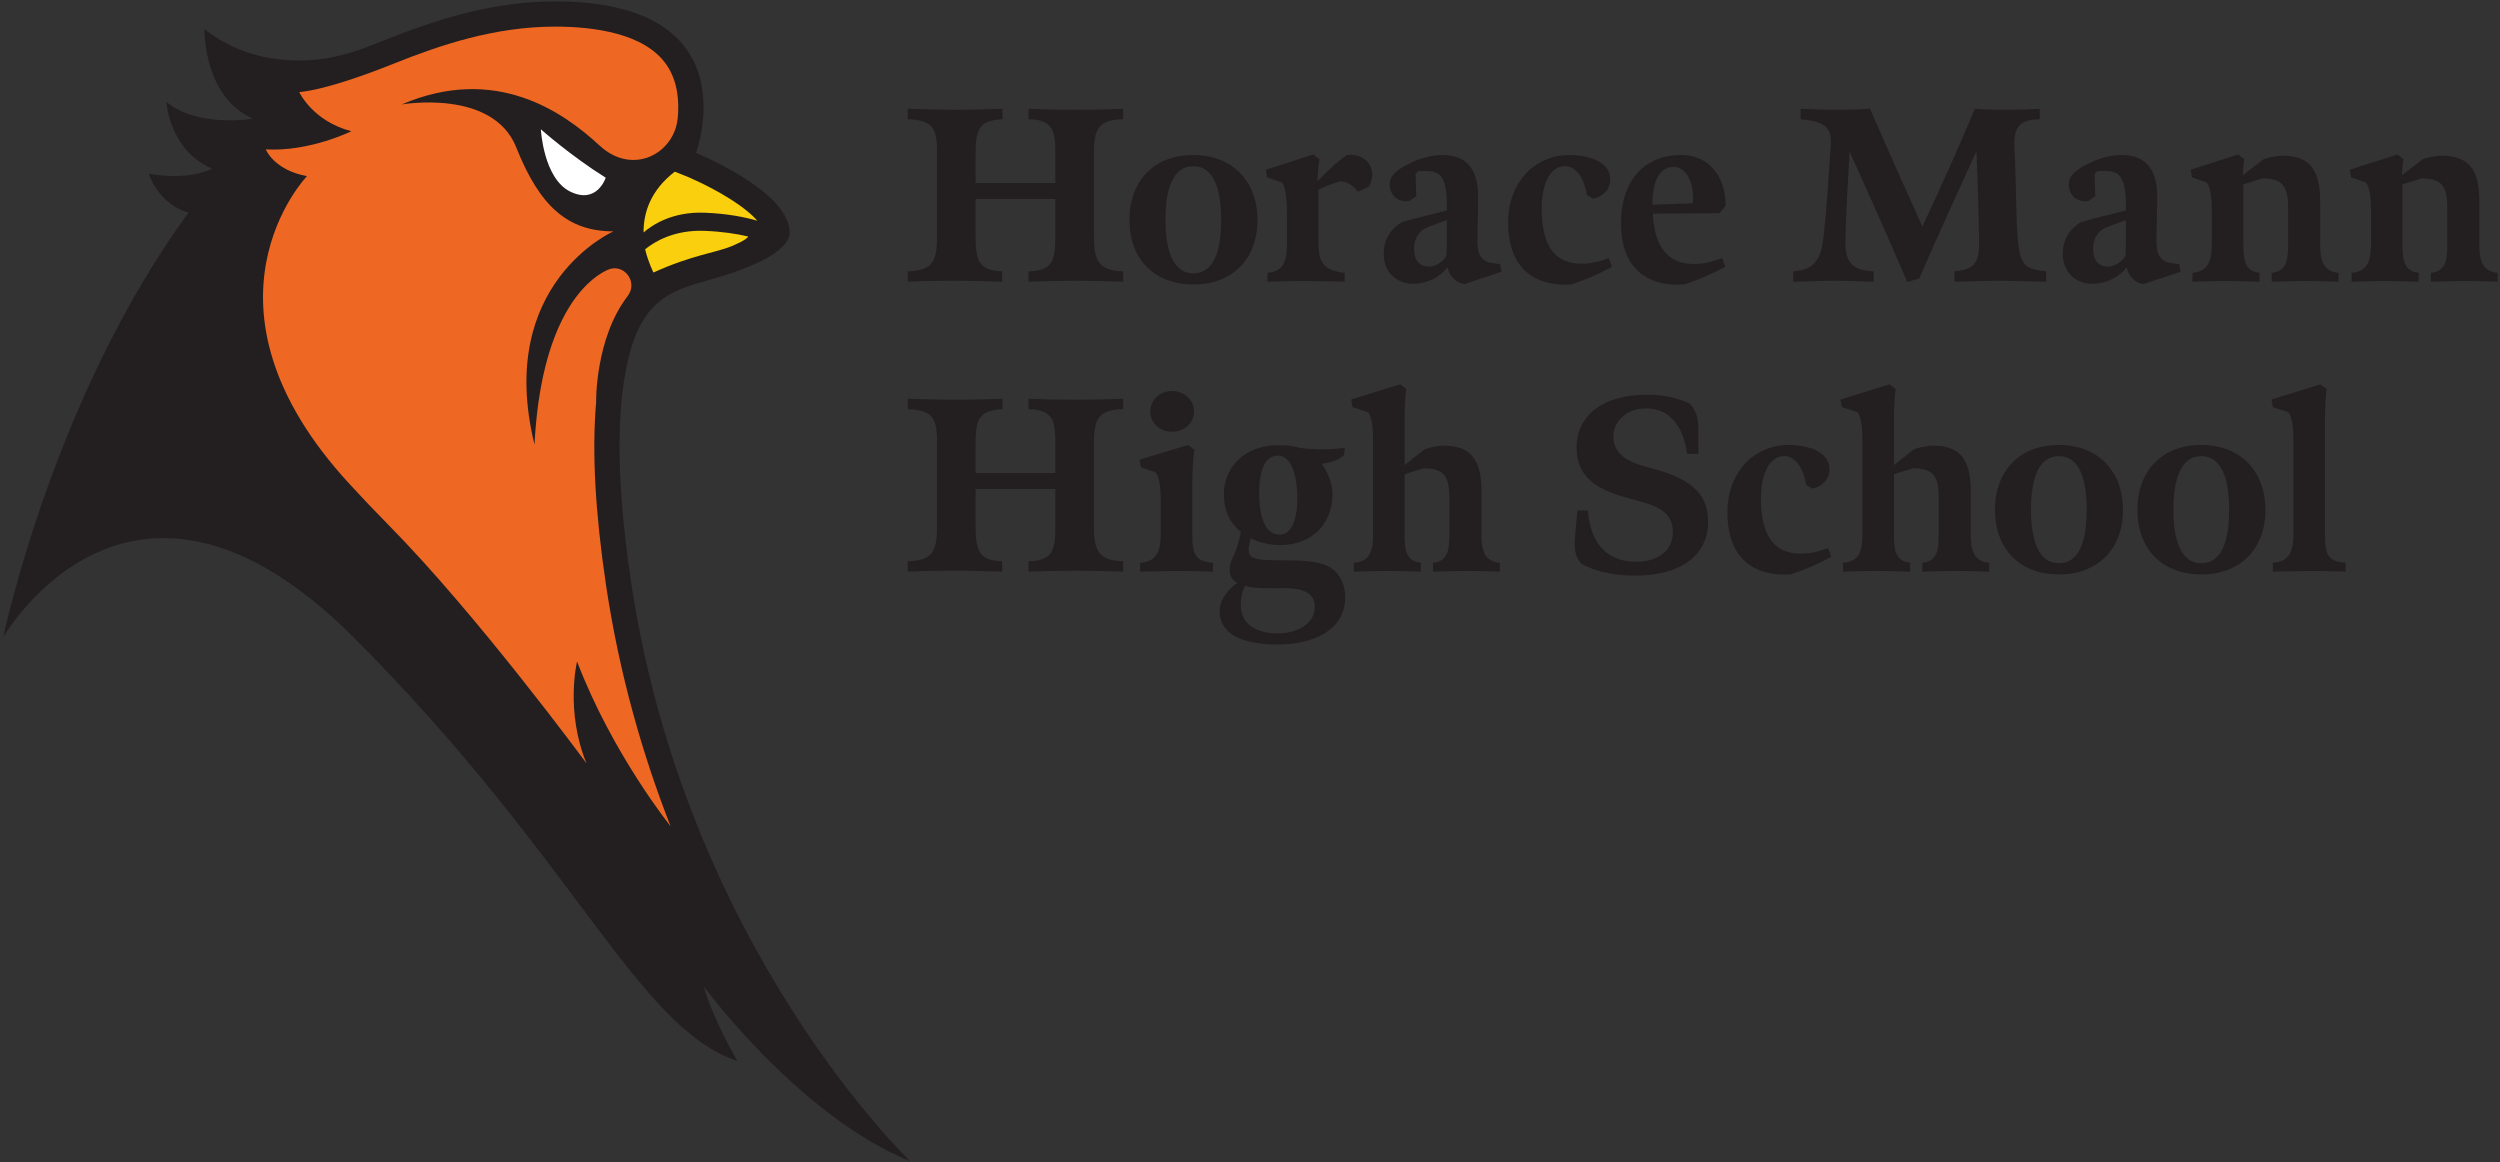 <?xml version="1.0" encoding="UTF-8" standalone="no"?>
<!DOCTYPE svg PUBLIC "-//W3C//DTD SVG 1.1//EN" "http://www.w3.org/Graphics/SVG/1.1/DTD/svg11.dtd">
<svg width="100%" height="100%" viewBox="0 0 370 172" version="1.1" xmlns="http://www.w3.org/2000/svg" xmlns:xlink="http://www.w3.org/1999/xlink" xml:space="preserve" xmlns:serif="http://www.serif.com/" style="fill-rule:evenodd;clip-rule:evenodd;stroke-linejoin:round;stroke-miterlimit:2;">
    <rect x="0" y="0" width="370" height="172" fill="#333333" stroke="none"/>
    <g transform="matrix(0.613,0,0,0.613,-13.62,-17.35)">
        <g>
            <g>
                <path d="M241.97,308.66C241.97,308.66 187.69,256.97 174.56,168.65C170.58,141.87 171.46,126.15 173.69,115.88C176.86,101.23 183.8,98.55 192.61,96.13C201.31,93.74 212.86,89.6 212.86,84.41C212.86,74.39 190.26,65.23 190.26,65.23C190.26,65.23 203.98,28.64 156.21,28.64C140.99,28.64 127.18,33.15 115.13,37.98C109.79,40.12 104.4,42.16 98.68,42.7C90.77,43.45 80.61,42.42 71.58,35.34C71.58,35.34 71.23,51.63 83.27,56.95C83.27,56.95 69.99,59.25 62.37,52.88C62.37,52.88 63.02,64.44 73.38,69.03C73.38,69.03 68.22,72.01 58.12,70.24C58.12,70.24 60.4,77.59 67.73,79.64C35.01,124.31 23.01,182.14 23.01,182.14C23.01,182.14 53.74,128.33 107.55,182.14C161.36,235.95 175.93,276.36 200.25,284.47C200.25,284.47 194.39,274.56 192.14,266.45C192.14,266.45 214.93,297.61 241.98,308.68L241.97,308.66Z" style="fill:rgb(35,31,32);fill-rule:nonzero;"/>
                <path d="M152.8,59.52C152.8,59.52 160.03,65.95 168.46,71.21C168.46,71.21 166.37,77.73 159.89,74.56C153.41,71.38 152.8,59.52 152.8,59.52Z" style="fill:white;fill-rule:nonzero;"/>
                <g>
                    <path d="M192.33,79.66C197.84,79.87 201.95,80.71 205.08,81.59C203.85,80.21 201.79,78.42 198.44,76.31C193.31,73.07 188.01,70.9 187.96,70.88L185.14,69.75C179.16,74.34 177.57,79.82 177.6,84.42C179.64,82.66 184.52,79.35 192.33,79.66Z" style="fill:rgb(250,207,14);fill-rule:nonzero;"/>
                    <path d="M202.84,85.4C200.05,84.75 196.62,84.21 192.33,84.04C184.97,83.75 180.2,86.68 177.98,88.49C178.67,91.46 179.98,94.1 179.98,94.1C189.41,89.81 195.08,89.35 199.05,87.66C199.05,87.66 202.7,86.15 202.83,85.4L202.84,85.4Z" style="fill:rgb(250,207,14);fill-rule:nonzero;"/>
                </g>
            </g>
            <path d="M151.25,135.58C141.76,96.73 170.33,84.16 170.33,84.16C159.29,84.16 152.52,78.13 146.86,63.89C141.19,49.64 119.18,53.53 119.18,53.53C141.84,43.82 158.19,55.31 166.93,63.4C169.33,65.63 171.75,66.61 173.98,66.86C179.96,67.53 185.21,62.94 185.83,56.95C186.23,53.05 185.96,47.98 183.07,43.85C177.79,36.31 165.55,34.73 156.2,34.73C141.58,34.73 128.37,39.23 117.39,43.63C111.52,45.99 100.93,49.93 94.47,50.54C94.47,50.54 97.68,57.54 107.05,59.99C107.05,59.99 96.97,64.98 86.39,64.37C86.39,64.37 88.32,69.36 96.33,70.83C96.33,70.83 66.58,101.83 106.72,145.28C109.62,148.43 112.68,151.67 115.96,154.99C137.39,176.65 163.81,212.59 163.81,212.59C158.63,199.9 161.54,188.01 161.54,188.01C170.11,210.4 184.11,227.77 184.11,227.77C177.49,210.85 171.77,191.31 168.53,169.55C165.91,151.93 165.12,137.39 166.14,125.49C166.14,125.49 165.84,110.08 173.76,99.78C176.4,96.34 172.77,91.66 168.85,93.49C168.72,93.55 168.6,93.61 168.47,93.67C163.46,96.15 152.81,105.64 151.27,135.59L151.25,135.58Z" style="fill:rgb(239,104,35);fill-rule:nonzero;"/>
            <path d="M241.38,93.81C247.8,93.63 248.46,90.99 248.46,84.81L248.46,66.03C248.46,59.85 248.1,57.33 241.38,57.09L241.38,54.57C245.4,54.69 249.36,54.81 253.32,54.81C257.28,54.81 260.4,54.69 264.24,54.57L264.24,57.09C258.24,57.39 257.76,59.85 257.76,66.03L257.76,72.51L277.02,72.51L277.02,65.61C277.02,59.85 276.48,57.21 270.54,57.09L270.54,54.57C274.68,54.75 277.8,54.81 281.82,54.81C285.84,54.81 288.78,54.75 293.4,54.57L293.4,57.09C287.1,57.21 286.32,59.79 286.32,65.61L286.32,84.81C286.32,91.05 287.16,93.63 293.4,93.81L293.4,96.33C288.78,96.15 286.14,96.09 282.12,96.09C277.86,96.09 275.04,96.15 270.54,96.33L270.54,93.81C276.6,93.63 277.02,91.05 277.02,84.81L277.02,76.35L257.76,76.35L257.76,84.87C257.76,91.05 258.36,93.63 264.18,93.81L264.18,96.33C260.04,96.21 257.22,96.09 253.02,96.09C249.12,96.09 245.94,96.09 241.38,96.33L241.38,93.81Z" style="fill:rgb(35,31,32);fill-rule:nonzero;"/>
            <path d="M325.81,81.39C325.81,90.93 319.69,96.99 310.33,96.99C300.97,96.99 294.91,90.93 294.91,81.39C294.91,71.85 300.97,65.73 310.33,65.73C319.69,65.73 325.81,71.97 325.81,81.39ZM317.05,81.39C317.05,74.01 315.31,68.43 310.33,68.43C305.35,68.43 303.61,74.01 303.61,81.39C303.61,88.77 305.41,94.29 310.33,94.29C315.25,94.29 317.05,88.95 317.05,81.39Z" style="fill:rgb(35,31,32);fill-rule:nonzero;"/>
            <path d="M328.26,96.33L328.26,94.17C332.28,93.87 332.94,90.93 332.94,87.09L332.94,79.83C332.94,77.25 332.7,73.35 331.68,72.33L328.14,71.13L327.84,69.27L339.3,65.61L340.8,66.75C340.56,67.83 340.32,70.29 340.32,72.03C342.12,70.23 345,67.29 347.4,65.73C351.48,65.31 353.52,67.95 353.52,70.47C353.52,71.85 352.98,72.99 352.56,73.47L350.04,74.61C348.84,72.93 347.34,72.09 345.66,72.09C343.92,72.63 341.82,73.47 340.56,74.07L340.56,87.21C340.56,91.05 341.4,93.63 346.86,94.17L346.86,96.33C343.26,96.21 339.54,96.15 336.6,96.15C333.66,96.15 330.84,96.21 328.26,96.33Z" style="fill:rgb(35,31,32);fill-rule:nonzero;"/>
            <path d="M375.8,96.87C373.7,96.69 372.02,94.71 371.72,92.85C369.74,95.37 366.74,96.75 363.62,96.81C359.66,96.99 356.3,94.11 356.3,89.73C356.24,85.83 358.22,83.43 360.68,81.93C364.28,80.85 367.94,80.07 371.54,79.11C371.66,74.19 371,71.55 369.74,70.47C368.6,69.51 366.62,69.51 364.64,69.63L363.98,70.29L364.16,75.69L362.48,76.83C359.18,77.25 357.74,74.91 357.74,72.87C357.74,70.47 359.84,69.03 363.14,67.47C365.66,66.33 368.18,65.73 370.52,65.73C375.86,65.73 379.1,68.67 379.1,75.81C379.1,78.93 378.92,83.67 378.92,86.67C378.92,89.85 379.94,91.47 382.58,91.83L384.38,92.07L384.74,93.93L375.8,96.87ZM367.28,92.67C368.96,92.67 371.48,90.99 371.48,89.55C371.54,87.69 371.54,85.35 371.54,81.45C369.74,82.11 367.76,82.77 365.96,83.61C364.76,84.39 363.56,86.07 363.62,88.53C363.68,91.29 365.06,92.67 367.28,92.67Z" style="fill:rgb(35,31,32);fill-rule:nonzero;"/>
            <path d="M401.57,96.99C392.39,97.53 386.33,92.85 386.33,81.93C386.33,72.69 392.45,65.73 401.15,65.73C406.13,65.73 410.99,67.53 410.99,71.55C410.99,74.31 408.95,75.81 406.91,76.29L405.35,75.39C404.57,70.71 402.41,68.43 400.07,68.43C396.05,68.43 394.43,73.59 394.43,78.51C394.43,86.01 396.53,91.65 403.37,91.95C406.01,92.07 408.23,91.53 410.63,90.63L411.41,92.73C408.35,94.41 405.23,95.79 401.57,96.99Z" style="fill:rgb(35,31,32);fill-rule:nonzero;"/>
            <path d="M428.76,96.99C419.34,97.59 413.58,92.55 413.58,82.17C413.58,71.79 419.4,65.73 428.04,65.73C435.66,65.73 438.9,71.97 438.84,77.97L437.4,79.77L421.26,79.89C421.68,88.35 425.28,91.77 430.44,92.01C432.96,92.13 434.76,91.77 438,90.63L438.78,92.73C435.54,94.41 431.82,96.09 428.76,96.99ZM421.2,77.73L430.98,77.37C431.28,71.43 428.88,68.61 426.3,68.61C422.46,68.61 421.08,72.93 421.2,77.73Z" style="fill:rgb(35,31,32);fill-rule:nonzero;"/>
            <path d="M516.24,96.33C511.98,96.27 508.38,96.09 504.96,96.09C500.88,96.09 498,96.27 494.1,96.33L494.1,93.81C499.44,93.45 500.1,90.93 500.04,86.79C499.98,81.75 499.74,70.95 499.38,64.89C494.76,74.97 490.14,85.05 485.58,95.55L482.7,96.39C478.26,86.01 473.58,75.51 468.78,64.95C468.48,69.81 467.88,80.37 467.76,86.01C467.64,91.29 468.96,93.57 474.6,93.81L474.6,96.33C471.06,96.21 468.18,96.09 464.94,96.09C461.7,96.09 458.28,96.27 455.16,96.33L455.16,93.81C460.56,93.45 461.94,90.57 462.48,85.47C463.26,78.33 463.62,72.45 464.22,63.75C464.52,59.43 463.5,57.75 456.96,57.09L456.96,54.57C460.44,54.75 463.56,54.81 466.32,54.81C468.54,54.81 470.7,54.75 473.7,54.57C478.08,64.59 482.1,73.65 486.36,83.01C490.14,74.85 494.76,64.83 499.02,54.57C501.42,54.75 504.84,54.81 506.88,54.81C509.46,54.81 512.34,54.69 514.68,54.57L514.68,57.09C509.34,57.21 508.38,59.31 508.62,64.23C509.04,73.29 508.92,82.41 509.46,86.79C510,91.41 510.54,93.39 516.24,93.81L516.24,96.33Z" style="fill:rgb(35,31,32);fill-rule:nonzero;"/>
            <path d="M539.75,96.87C537.65,96.69 535.97,94.71 535.67,92.85C533.69,95.37 530.69,96.75 527.57,96.81C523.61,96.99 520.25,94.11 520.25,89.73C520.19,85.83 522.17,83.43 524.63,81.93C528.23,80.85 531.89,80.07 535.49,79.11C535.61,74.19 534.95,71.55 533.69,70.47C532.55,69.51 530.57,69.51 528.59,69.63L527.93,70.29L528.11,75.69L526.43,76.83C523.13,77.25 521.69,74.91 521.69,72.87C521.69,70.47 523.79,69.03 527.09,67.47C529.61,66.33 532.13,65.73 534.47,65.73C539.81,65.73 543.05,68.67 543.05,75.81C543.05,78.93 542.87,83.67 542.87,86.67C542.87,89.85 543.89,91.47 546.53,91.83L548.33,92.07L548.69,93.93L539.75,96.87ZM531.23,92.67C532.91,92.67 535.43,90.99 535.43,89.55C535.49,87.69 535.49,85.35 535.49,81.45C533.69,82.11 531.71,82.77 529.91,83.61C528.71,84.39 527.51,86.07 527.57,88.53C527.63,91.29 529.01,92.67 531.23,92.67Z" style="fill:rgb(35,31,32);fill-rule:nonzero;"/>
            <path d="M551.55,96.33L551.55,94.17C555.57,93.87 556.23,90.93 556.23,87.09L556.23,79.29C556.23,76.35 555.93,73.41 554.97,72.33L551.43,71.13L551.13,69.27L562.59,65.61L564.09,66.75C563.85,67.83 563.73,69.69 563.73,70.59L568.71,66.75C569.73,66.39 571.59,65.91 573.33,65.91C579.15,65.91 582.39,68.55 582.39,76.71L582.39,87.15C582.39,90.99 582.93,93.81 586.83,94.17L586.83,96.33C584.49,96.21 582.15,96.15 579.21,96.15C576.27,96.15 573.75,96.21 570.69,96.33L570.69,94.17C574.47,93.81 574.65,90.81 574.65,87.03L574.65,78.51C574.65,73.29 573.33,71.37 568.41,71.37L563.85,72.81L563.85,87.03C563.85,90.87 564.03,93.75 567.75,94.17L567.75,96.33C564.27,96.21 562.53,96.15 559.59,96.15C556.65,96.15 554.43,96.21 551.55,96.33Z" style="fill:rgb(35,31,32);fill-rule:nonzero;"/>
            <path d="M589.98,96.33L589.98,94.17C594,93.87 594.66,90.93 594.66,87.09L594.66,79.29C594.66,76.35 594.36,73.41 593.4,72.33L589.86,71.13L589.56,69.27L601.02,65.61L602.52,66.75C602.28,67.83 602.16,69.69 602.16,70.59L607.14,66.75C608.16,66.39 610.02,65.91 611.76,65.91C617.58,65.91 620.82,68.55 620.82,76.71L620.82,87.15C620.82,90.99 621.36,93.81 625.26,94.17L625.26,96.33C622.92,96.21 620.58,96.15 617.64,96.15C614.7,96.15 612.18,96.21 609.12,96.33L609.12,94.17C612.9,93.81 613.08,90.81 613.08,87.03L613.08,78.51C613.08,73.29 611.76,71.37 606.84,71.37L602.28,72.81L602.28,87.03C602.28,90.87 602.46,93.75 606.18,94.17L606.18,96.33C602.7,96.21 600.96,96.15 598.02,96.15C595.08,96.15 592.86,96.21 589.98,96.33Z" style="fill:rgb(35,31,32);fill-rule:nonzero;"/>
            <path d="M241.38,163.81C247.8,163.63 248.46,160.99 248.46,154.81L248.46,136.03C248.46,129.85 248.1,127.33 241.38,127.09L241.38,124.57C245.4,124.69 249.36,124.81 253.32,124.81C257.28,124.81 260.4,124.69 264.24,124.57L264.24,127.09C258.24,127.39 257.76,129.85 257.76,136.03L257.76,142.51L277.02,142.51L277.02,135.61C277.02,129.85 276.48,127.21 270.54,127.09L270.54,124.57C274.68,124.75 277.8,124.81 281.82,124.81C285.84,124.81 288.78,124.75 293.4,124.57L293.4,127.09C287.1,127.21 286.32,129.79 286.32,135.61L286.32,154.81C286.32,161.05 287.16,163.63 293.4,163.81L293.4,166.33C288.78,166.15 286.14,166.09 282.12,166.09C277.86,166.09 275.04,166.15 270.54,166.33L270.54,163.81C276.6,163.63 277.02,161.05 277.02,154.81L277.02,146.35L257.76,146.35L257.76,154.87C257.76,161.05 258.36,163.63 264.18,163.81L264.18,166.33C260.04,166.21 257.22,166.09 253.02,166.09C249.12,166.09 245.94,166.09 241.38,166.33L241.38,163.81Z" style="fill:rgb(35,31,32);fill-rule:nonzero;"/>
            <path d="M315.06,166.33C311.46,166.21 309.66,166.15 306.72,166.15C303.78,166.15 300.54,166.27 297.48,166.33L297.48,164.17C300.9,163.99 302.46,162.07 302.46,157.45L302.46,149.17C302.46,146.59 302.22,143.35 301.2,142.33L297.66,141.13L297.36,139.27L309.06,135.73L310.62,136.93C310.2,138.49 310.08,143.35 310.08,145.57L310.08,157.45C310.08,162.01 310.74,163.87 315.06,164.17L315.06,166.33ZM310.5,127.63C310.5,130.39 308.22,132.55 305.22,132.55C302.22,132.55 299.94,130.39 299.94,127.63C299.94,124.87 302.22,122.71 305.22,122.71C308.22,122.71 310.5,124.93 310.5,127.63Z" style="fill:rgb(35,31,32);fill-rule:nonzero;"/>
            <path d="M316.69,175.75C316.69,172.75 319.15,170.35 320.95,169.03C320.11,168.67 319.09,167.53 319.09,166.09C319.09,163.45 320.41,162.61 321.31,158.95C321.49,158.23 321.73,157.45 321.79,156.67C319.69,155.11 317.83,152.29 317.71,147.97C317.53,141.37 322.51,135.79 330.79,135.79C332.95,135.79 334.51,135.97 336.13,136.45C339.85,136.93 343.81,136.87 346.93,136.39L346.69,138.19C345.25,139.57 342.91,140.11 341.35,140.29C342.19,141.55 343.93,144.19 343.93,147.67C343.93,154.69 339.01,159.91 331.27,159.91C328.21,159.91 325.33,158.95 324.25,158.23C324.13,158.71 323.89,159.43 323.77,160.09C323.53,161.41 323.83,162.31 324.43,162.73C325.75,163.63 329.11,163.57 331.87,163.57C336.67,163.57 339.13,163.81 341.47,164.47C344.41,165.31 346.99,167.95 346.99,172.57C346.99,180.73 338.83,183.91 330.73,183.91C323.23,183.91 316.69,181.99 316.69,175.75ZM321.79,174.25C321.79,179.11 325.51,181.21 330.79,181.21C335.41,181.21 339.67,178.93 339.67,174.79C339.67,171.13 336.13,170.29 332.17,170.29C329.53,170.29 324.73,170.47 322.87,169.75C322.15,170.89 321.79,172.63 321.79,174.25ZM335.41,147.61C335.17,141.61 333.49,138.31 330.73,138.31C327.61,138.31 326.11,141.97 326.23,147.85C326.35,154.51 328.39,157.39 331.15,157.39C333.91,157.39 335.65,153.91 335.41,147.61Z" style="fill:rgb(35,31,32);fill-rule:nonzero;"/>
            <path d="M366.21,136.75C367.23,136.39 369.09,135.91 370.83,135.91C376.65,135.91 379.89,138.55 379.89,146.71L379.89,157.15C379.89,160.99 380.43,163.81 384.33,164.17L384.33,166.33C381.99,166.21 379.65,166.15 376.71,166.15C373.77,166.15 371.25,166.21 368.19,166.33L368.19,164.17C371.97,163.81 372.15,160.81 372.15,157.03L372.15,148.51C372.15,143.29 370.83,141.37 365.91,141.37L361.35,142.81L361.35,157.03C361.35,160.87 361.53,163.75 365.25,164.17L365.25,166.33C361.77,166.21 360.03,166.15 357.09,166.15C354.15,166.15 351.93,166.21 349.05,166.33L349.05,164.17C353.07,163.87 353.73,161.29 353.73,157.09L353.73,134.53C353.73,131.95 353.49,128.83 352.47,127.81L348.75,126.61L348.45,124.75L360.27,121.09L361.77,122.23C361.47,123.79 361.35,127.51 361.35,129.73L361.35,140.59L366.21,136.75Z" style="fill:rgb(35,31,32);fill-rule:nonzero;"/>
            <path d="M416.85,167.29C410.73,167.29 405.81,165.67 403.83,164.23C402.39,162.55 402.27,160.33 402.51,157.57L403.05,151.57L405.57,151.57C406.35,160.69 411.21,163.93 417.27,163.93C422.67,163.93 426.09,161.11 426.09,156.91C426.09,152.71 423.87,150.79 417.33,149.11C409.89,147.19 402.87,144.91 402.87,136.39C402.87,128.41 409.47,123.61 419.73,123.61C424.05,123.61 427.05,124.33 430.17,125.71C432.45,128.11 432.27,131.29 432.27,132.49L432.27,137.89L429.57,137.89C428.55,130.63 424.95,126.91 419.67,126.91C414.39,126.91 411.63,130.63 411.75,133.81C411.93,137.95 414.93,139.81 420.33,141.19C429.93,143.65 434.61,147.07 434.61,154.27C434.61,162.49 427.95,167.29 416.85,167.29Z" style="fill:rgb(35,31,32);fill-rule:nonzero;"/>
            <path d="M454.51,166.99C445.33,167.53 439.27,162.85 439.27,151.93C439.27,142.69 445.39,135.73 454.09,135.73C459.07,135.73 463.93,137.53 463.93,141.55C463.93,144.31 461.89,145.81 459.85,146.29L458.29,145.39C457.51,140.71 455.35,138.43 453.01,138.43C448.99,138.43 447.37,143.59 447.37,148.51C447.37,156.01 449.47,161.65 456.31,161.95C458.95,162.07 461.17,161.53 463.57,160.63L464.35,162.73C461.29,164.41 458.17,165.79 454.51,166.99Z" style="fill:rgb(35,31,32);fill-rule:nonzero;"/>
            <path d="M484.35,136.75C485.37,136.39 487.23,135.91 488.97,135.91C494.79,135.91 498.03,138.55 498.03,146.71L498.03,157.15C498.03,160.99 498.57,163.81 502.47,164.17L502.47,166.33C500.13,166.21 497.79,166.15 494.85,166.15C491.91,166.15 489.39,166.21 486.33,166.33L486.33,164.17C490.11,163.81 490.29,160.81 490.29,157.03L490.29,148.51C490.29,143.29 488.97,141.37 484.05,141.37L479.49,142.81L479.49,157.03C479.49,160.87 479.67,163.75 483.39,164.17L483.39,166.33C479.91,166.21 478.17,166.15 475.23,166.15C472.29,166.15 470.07,166.21 467.19,166.33L467.19,164.17C471.21,163.87 471.87,161.29 471.87,157.09L471.87,134.53C471.87,131.95 471.63,128.83 470.61,127.81L466.89,126.61L466.59,124.75L478.41,121.09L479.91,122.23C479.61,123.79 479.49,127.51 479.49,129.73L479.49,140.59L484.35,136.75Z" style="fill:rgb(35,31,32);fill-rule:nonzero;"/>
            <path d="M534.78,151.39C534.78,160.93 528.66,166.99 519.3,166.99C509.94,166.99 503.88,160.93 503.88,151.39C503.88,141.85 509.94,135.73 519.3,135.73C528.66,135.73 534.78,141.97 534.78,151.39ZM526.02,151.39C526.02,144.01 524.28,138.43 519.3,138.43C514.32,138.43 512.58,144.01 512.58,151.39C512.58,158.77 514.38,164.29 519.3,164.29C524.22,164.29 526.02,158.95 526.02,151.39Z" style="fill:rgb(35,31,32);fill-rule:nonzero;"/>
            <path d="M569.17,151.39C569.17,160.93 563.05,166.99 553.69,166.99C544.33,166.99 538.27,160.93 538.27,151.39C538.27,141.85 544.33,135.73 553.69,135.73C563.05,135.73 569.17,141.97 569.17,151.39ZM560.41,151.39C560.41,144.01 558.67,138.43 553.69,138.43C548.71,138.43 546.97,144.01 546.97,151.39C546.97,158.77 548.77,164.29 553.69,164.29C558.61,164.29 560.41,158.95 560.41,151.39Z" style="fill:rgb(35,31,32);fill-rule:nonzero;"/>
            <path d="M570.95,164.17C574.37,163.99 575.93,162.07 575.93,157.45L575.93,134.53C575.93,131.95 575.69,128.83 574.67,127.81L570.95,126.61L570.65,124.75L582.47,121.09L583.97,122.23C583.67,123.79 583.55,127.51 583.55,129.73L583.55,157.45C583.55,162.07 584.21,163.87 588.53,164.17L588.53,166.33C584.93,166.21 583.13,166.15 580.19,166.15C577.25,166.15 574.01,166.27 570.95,166.33L570.95,164.17Z" style="fill:rgb(35,31,32);fill-rule:nonzero;"/>
        </g>
    </g>
</svg>
